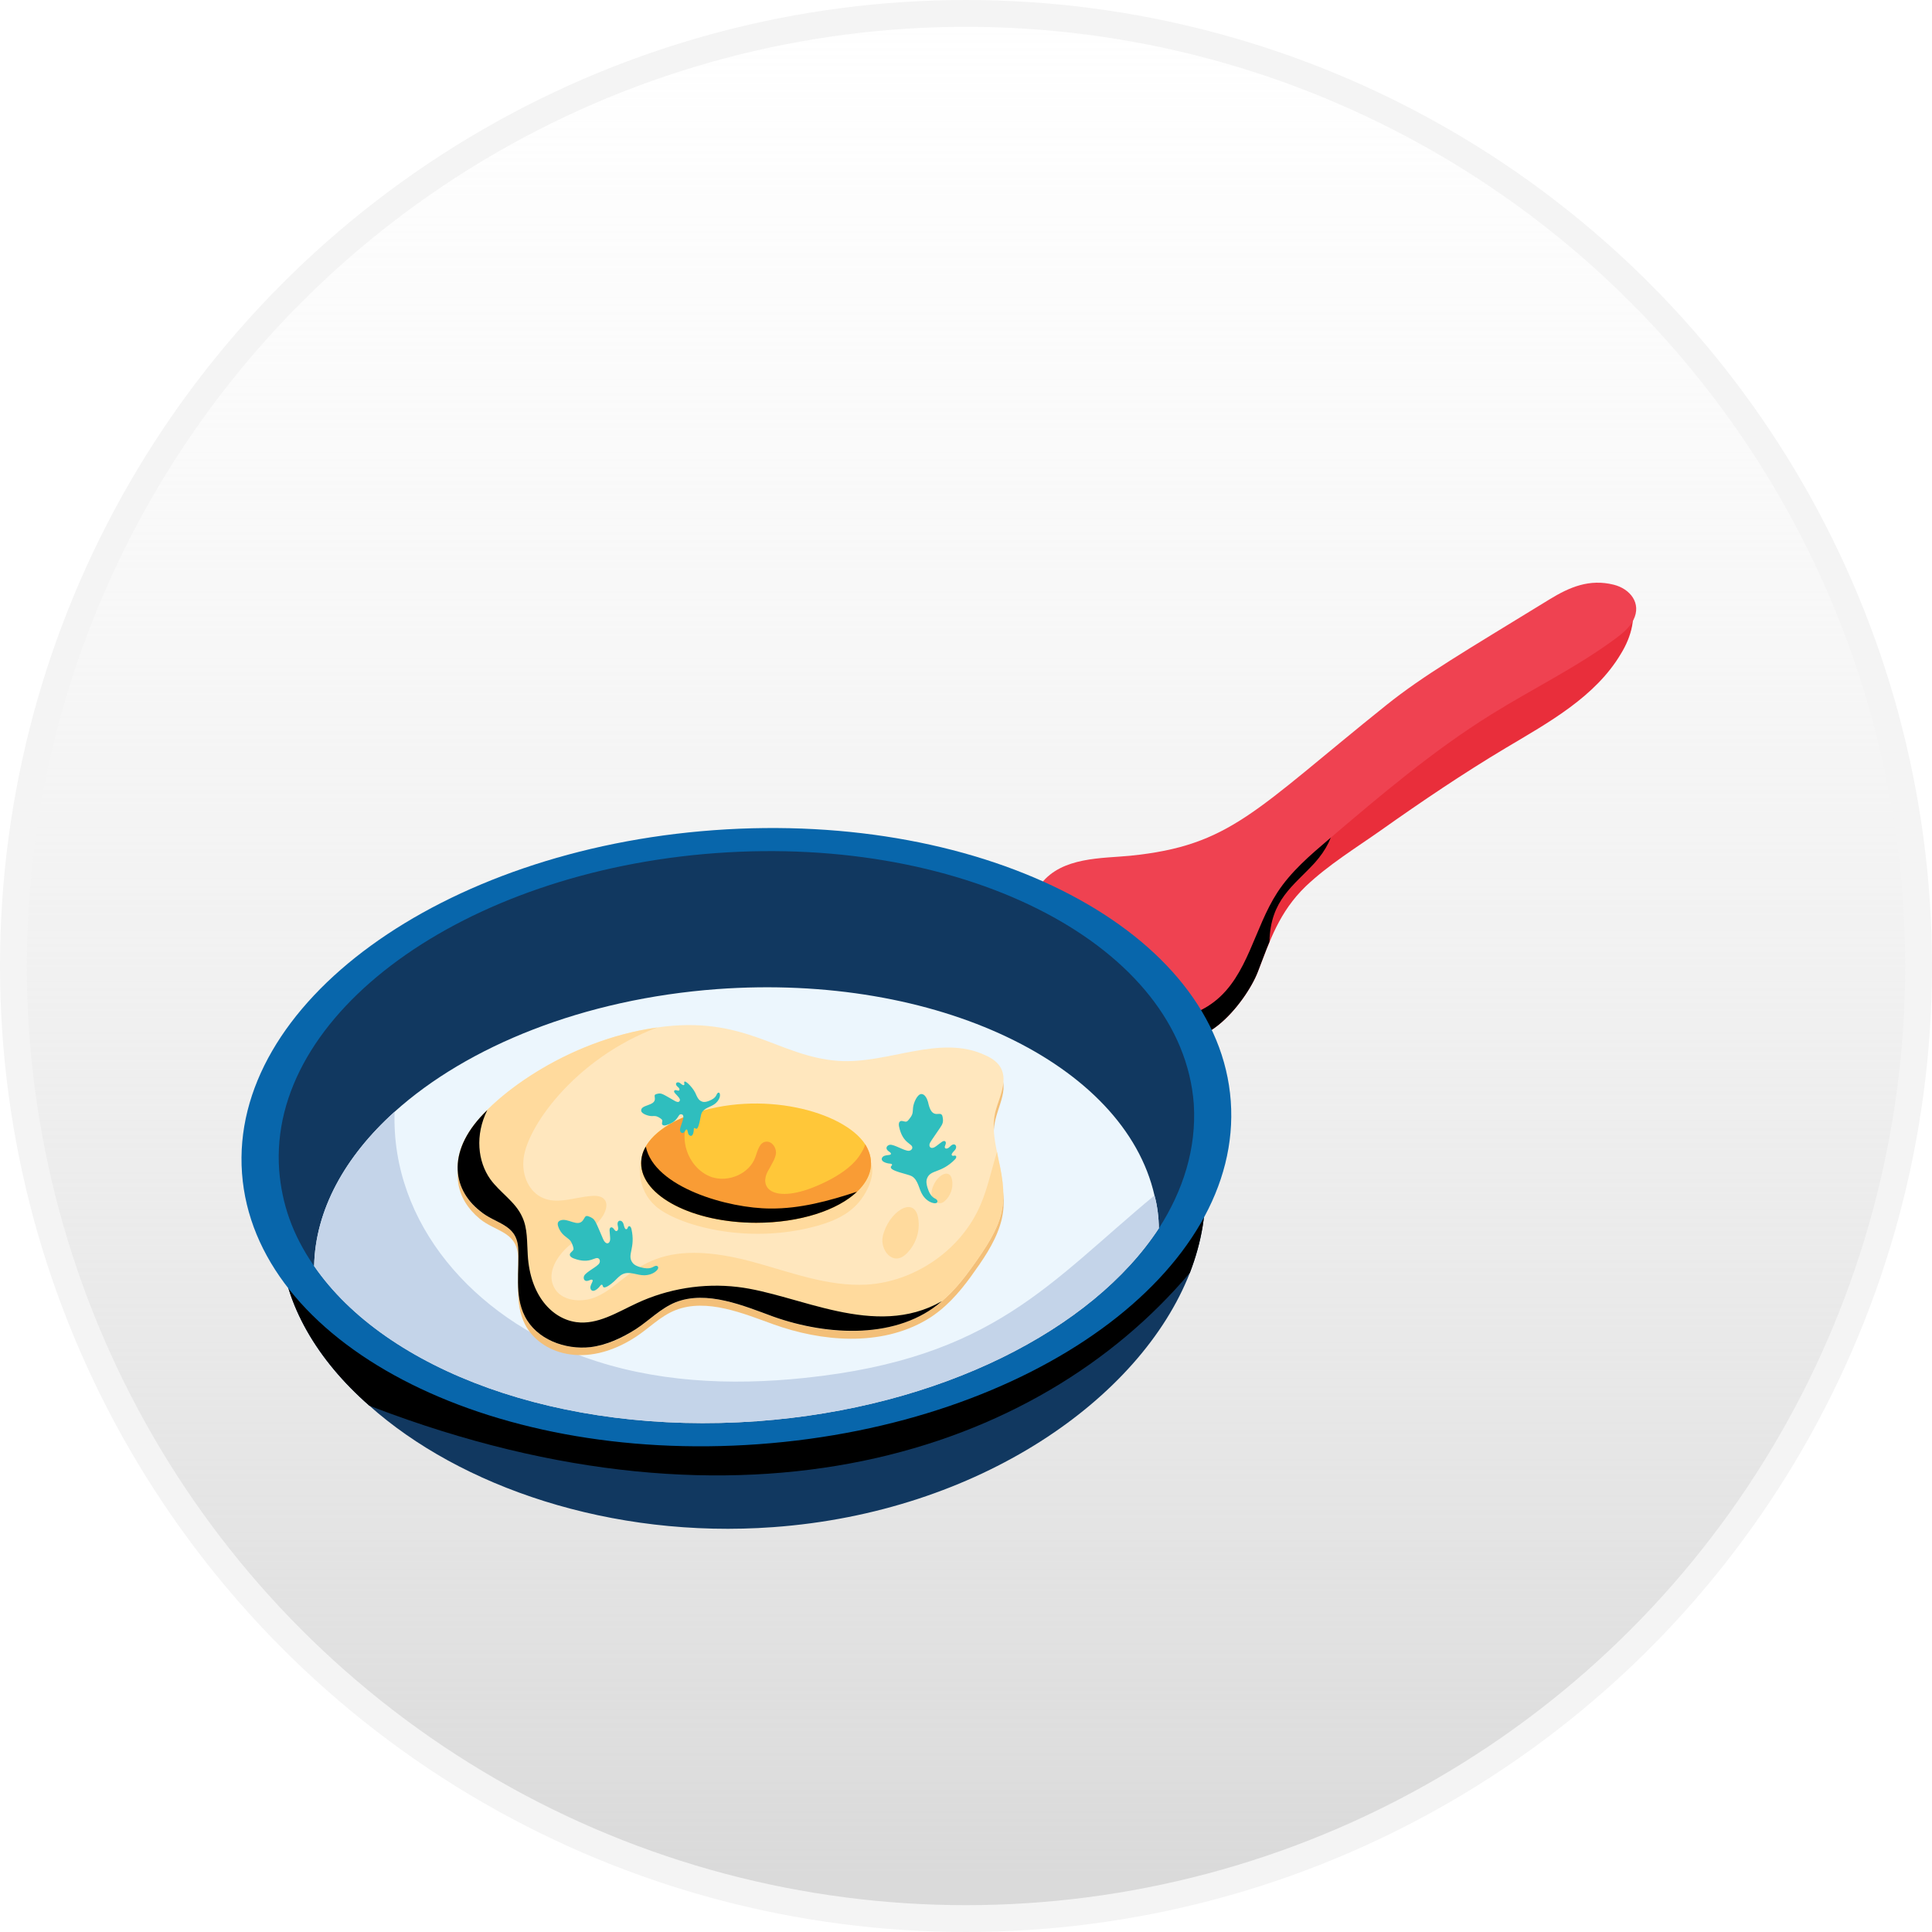 <svg width="72" height="72" viewBox="0 0 72 72" fill="none" xmlns="http://www.w3.org/2000/svg">
<circle cx="36" cy="36" r="35.5" fill="url(#paint0_linear_392_11988)" stroke="#F4F4F4"/>
<g clip-path="url(#clip0_392_11988)">
<g clip-path="url(#clip1_392_11988)">
<path d="M60.412 24.355C59.46 25.968 57.717 26.921 56.114 27.875C54.522 28.827 52.984 29.866 51.468 30.939C50.515 31.61 49.508 32.227 48.663 33.028C47.666 33.992 47.326 35.058 46.877 36.212C46.443 37.35 44.558 39.742 43.227 38.216C42.858 37.782 42.761 37.155 42.87 36.591C42.967 36.017 43.249 35.508 43.552 35.021C46.459 30.298 51.166 27.757 56.2 25.394L60.738 22.275C61.019 22.947 60.791 23.738 60.412 24.355Z" fill="#E92E3B"/>
<path d="M48.999 32.152C48.212 33.014 47.343 33.528 47.309 35.096C47.159 35.455 47.029 35.822 46.877 36.212C46.443 37.35 44.558 39.742 43.227 38.215C42.858 37.782 42.761 37.154 42.87 36.591C42.967 36.017 43.249 35.508 43.552 35.021C44.931 32.779 46.72 30.997 48.967 29.401C50.044 30.096 49.853 31.195 48.999 32.152Z" fill="black"/>
<path d="M38.805 32.926C39.585 31.925 41.087 31.994 42.119 31.891C45.873 31.512 46.761 30.206 51.673 26.27C53.044 25.172 54.578 24.28 57.744 22.338C58.497 21.876 59.237 21.564 60.141 21.791C60.742 21.941 61.191 22.478 60.87 23.109C60.725 23.396 60.465 23.605 60.207 23.797C58.752 24.874 57.112 25.669 55.576 26.625C53.413 27.97 51.463 29.627 49.523 31.277C48.819 31.877 48.105 32.487 47.601 33.263C46.741 34.585 46.505 36.358 45.258 37.326C44.62 37.821 43.81 38.022 43.026 38.211" fill="#EF4251"/>
<path d="M44.344 47.431C42.505 52.14 36.461 56.359 28.818 56.912C22.762 57.353 17.145 55.401 13.758 52.38C11.819 50.68 10.61 48.627 10.459 46.474C10.031 40.568 17.385 35.216 26.904 34.524C36.411 33.831 44.469 38.062 44.898 43.968C44.986 45.126 44.784 46.285 44.344 47.431Z" fill="#113860"/>
<path d="M44.344 47.431C38.648 54.178 27.701 57.712 13.909 52.442C13.859 52.417 13.808 52.404 13.758 52.38C11.819 50.68 10.61 48.627 10.459 46.474C10.031 40.568 17.385 35.216 26.904 34.524C36.411 33.831 44.469 38.062 44.898 43.968C44.986 45.126 44.784 46.285 44.344 47.431Z" fill="black"/>
<path d="M45.867 41.034C46.327 47.353 38.453 53.078 28.278 53.82C18.103 54.562 9.481 50.041 9.019 43.724C8.559 37.405 16.434 31.68 26.608 30.938C36.783 30.196 45.405 34.715 45.867 41.034Z" fill="#0866AB"/>
<path d="M44.489 41.141C44.594 42.804 44.091 44.365 43.19 45.774C40.723 49.554 35.033 52.467 28.219 52.968C20.863 53.496 14.388 51.071 11.706 47.183C10.891 46.011 10.503 44.847 10.405 43.62C9.972 37.782 17.26 32.484 26.675 31.793C36.09 31.103 44.055 35.289 44.489 41.141Z" fill="#113860"/>
<path d="M43.187 45.774C40.718 49.554 35.033 52.467 28.22 52.964C20.857 53.494 14.381 51.069 11.707 47.182C11.75 45.092 12.855 43.1 14.706 41.432C17.425 38.984 21.746 37.23 26.727 36.861C34.903 36.266 41.909 39.645 43.024 44.55C43.132 44.93 43.187 45.411 43.187 45.774Z" fill="#ECF6FD"/>
<path d="M43.187 45.774C40.718 49.554 35.033 52.467 28.22 52.964C20.857 53.495 14.381 51.069 11.707 47.182C11.75 45.092 12.855 43.1 14.706 41.432C14.569 45.604 17.66 49.085 21.734 50.56C24.355 51.513 27.214 51.643 29.987 51.351C37.029 50.617 39.119 47.784 43.024 44.55C43.132 44.93 43.187 45.411 43.187 45.774Z" fill="#C4D4E9"/>
<path d="M21.601 39.395C20.174 40.014 18.155 41.299 17.415 42.569C16.8 43.624 16.985 44.684 17.876 45.419C18.459 45.901 19.241 45.889 19.303 46.785C19.363 47.635 19.162 48.555 19.562 49.349C20.107 50.425 21.796 51.062 23.697 49.82C24.195 49.495 24.606 49.051 25.168 48.828C26.332 48.365 27.719 48.957 28.818 49.352C30.611 49.998 32.808 50.197 34.527 49.187C35.206 48.788 35.731 48.196 36.188 47.565C36.612 46.977 37.046 46.361 37.269 45.663C37.746 44.18 36.786 43.051 37.094 41.738C37.276 40.961 37.842 40.146 36.735 39.622C34.993 38.797 33.093 39.953 31.249 39.825C28.539 39.639 26.784 37.146 21.601 39.395Z" fill="#F3BF78"/>
<path d="M37.203 43.162C37.601 44.971 37.41 45.585 36.183 47.28C35.73 47.909 35.214 48.501 34.534 48.891C32.809 49.911 30.618 49.71 28.817 49.068C27.721 48.665 26.337 48.074 25.166 48.539C24.255 48.911 23.563 50.007 22.005 50.201C21.048 50.314 19.99 49.911 19.562 49.055C19.159 48.262 19.361 47.343 19.31 46.498C19.247 45.605 18.467 45.617 17.875 45.126C16.947 44.368 16.822 43.28 17.421 42.281C18.209 40.901 21.159 38.74 24.498 38.29C27.788 37.819 28.984 39.376 31.248 39.536C33.106 39.662 35.029 38.518 36.738 39.334C37.859 39.833 37.252 40.788 37.09 41.45C36.976 41.941 37.053 42.444 37.153 42.923C37.165 43.011 37.19 43.087 37.203 43.162Z" fill="#FFE7BE"/>
<path d="M24.203 42.595C23.651 43.319 23.753 44.352 24.437 44.953C25.218 45.638 27.795 46.414 30.426 45.691C31.293 45.453 31.972 45.088 32.355 44.253C32.628 43.657 32.501 43.206 32.232 42.977" fill="#FFDA9D"/>
<path d="M32.458 43.351C32.458 44.573 30.544 45.568 28.177 45.568C25.821 45.568 23.895 44.573 23.895 43.351C23.895 42.596 24.625 41.928 25.733 41.538C28.343 40.589 31.436 41.41 32.244 42.646C32.381 42.873 32.458 43.099 32.458 43.351Z" fill="#FFC739"/>
<path d="M31.94 44.41C31.215 45.102 29.807 45.569 28.182 45.569C25.821 45.569 23.895 44.572 23.895 43.349C23.895 42.456 24.887 41.843 25.735 41.54C25.204 42.437 25.675 43.571 26.525 43.868C27.154 44.074 27.933 43.739 28.15 43.122C28.237 42.883 28.302 42.568 28.55 42.547C28.767 42.525 28.929 42.763 28.919 42.97C28.897 43.187 28.767 43.359 28.67 43.554C28.145 44.365 28.989 44.996 30.988 43.933C31.41 43.696 31.842 43.402 32.092 42.97C32.157 42.872 32.211 42.763 32.244 42.645C32.636 43.28 32.472 43.912 31.94 44.41Z" fill="#F99C35"/>
<path d="M36.181 47.279C35.858 47.723 35.511 48.146 35.099 48.492C33.47 49.917 30.875 49.798 28.818 49.066C27.724 48.665 26.338 48.07 25.168 48.535C24.616 48.763 24.194 49.207 23.697 49.532C23.186 49.856 22.613 50.128 22.007 50.203C21.054 50.312 19.992 49.911 19.56 49.055C19.158 48.265 19.365 47.344 19.311 46.5C19.245 45.601 18.465 45.622 17.881 45.124C16.994 44.419 16.787 43.324 17.426 42.276C18.191 40.958 21.052 38.772 24.497 38.291C21.383 39.456 19.551 42.106 19.505 43.272C19.462 43.824 19.722 44.431 20.242 44.648C20.794 44.886 21.422 44.615 22.029 44.572C22.554 44.514 22.743 44.824 22.483 45.287C22.18 45.784 21.638 46.056 21.205 46.423C20.761 46.803 20.382 47.409 20.631 47.94C20.881 48.503 21.703 48.578 22.267 48.308C23.518 47.742 24.095 45.96 28.027 47.019C29.435 47.399 30.832 47.951 32.294 47.874C34.103 47.766 35.824 46.575 36.538 44.908C36.81 44.279 36.95 43.587 37.156 42.926C37.167 43.013 37.189 43.088 37.199 43.164C37.616 44.935 37.389 45.62 36.181 47.279Z" fill="#FFDA9D"/>
<path d="M34.216 45.381C34.308 45.883 34.119 46.426 33.737 46.761C33.257 47.181 32.789 46.567 32.899 46.074C33.094 45.191 34.058 44.523 34.216 45.381Z" fill="#FFDA9D"/>
<path d="M35.48 43.969C35.534 44.258 35.426 44.569 35.205 44.763C34.93 45.002 34.661 44.652 34.724 44.367C34.844 43.827 35.392 43.486 35.48 43.969Z" fill="#FFDA9D"/>
<path d="M23.57 47.054C23.352 46.757 23.697 46.521 23.53 45.793C23.519 45.742 23.478 45.678 23.431 45.7C23.405 45.713 23.398 45.745 23.386 45.772C23.375 45.798 23.346 45.826 23.306 45.8C23.26 45.746 23.256 45.668 23.232 45.602C23.173 45.437 22.991 45.46 23.017 45.648C23.025 45.704 23.047 45.761 23.033 45.817C23.024 45.851 22.994 45.885 22.96 45.879C22.918 45.872 22.885 45.803 22.854 45.773C22.791 45.71 22.708 45.732 22.718 45.867C22.725 45.954 22.732 46.042 22.738 46.129C22.756 46.361 22.583 46.424 22.476 46.177C22.172 45.478 22.19 45.427 21.94 45.332C21.805 45.279 21.806 45.366 21.728 45.474C21.53 45.752 21.159 45.372 20.883 45.482C20.781 45.523 20.768 45.601 20.802 45.705C20.912 46.037 21.152 46.113 21.249 46.231C21.324 46.321 21.38 46.51 21.374 46.551C21.361 46.631 21.247 46.666 21.237 46.746C21.227 46.819 21.305 46.868 21.372 46.895C22.015 47.139 22.18 46.789 22.32 46.91C22.364 46.95 22.364 47.021 22.337 47.074C22.261 47.21 21.843 47.396 21.769 47.547C21.74 47.607 21.75 47.691 21.807 47.723C21.865 47.756 21.935 47.725 21.995 47.7C22.025 47.686 22.073 47.679 22.085 47.71C22.103 47.755 22.027 47.844 22.006 47.94C21.983 48.049 22.057 48.161 22.198 48.076C22.264 48.036 22.321 47.983 22.366 47.92C22.384 47.895 22.412 47.865 22.439 47.88C22.463 47.892 22.46 47.928 22.474 47.952C22.537 48.056 22.81 47.823 22.898 47.742C22.992 47.653 23.077 47.549 23.195 47.489C23.452 47.358 23.747 47.533 24.017 47.526C24.191 47.521 24.37 47.462 24.487 47.334C24.575 47.234 24.513 47.155 24.425 47.177C24.317 47.205 24.256 47.331 23.872 47.227C23.758 47.195 23.64 47.15 23.57 47.054Z" fill="#2FBEBE"/>
<path d="M34.548 43.917C34.682 43.573 35.067 43.739 35.591 43.206C35.628 43.169 35.66 43.101 35.615 43.073C35.591 43.058 35.561 43.068 35.531 43.073C35.503 43.078 35.465 43.069 35.465 43.021C35.487 42.953 35.549 42.908 35.592 42.852C35.7 42.715 35.582 42.573 35.439 42.696C35.395 42.733 35.358 42.781 35.304 42.799C35.251 42.817 35.196 42.792 35.211 42.726C35.22 42.692 35.238 42.66 35.246 42.624C35.265 42.537 35.201 42.48 35.093 42.56C35.022 42.614 34.953 42.666 34.883 42.718C34.711 42.847 34.617 42.755 34.64 42.643C34.656 42.569 34.721 42.492 35.036 42.026C35.132 41.885 35.166 41.81 35.127 41.617C35.098 41.47 35.002 41.521 34.894 41.515C34.665 41.503 34.619 41.197 34.581 41.057C34.544 40.925 34.456 40.767 34.336 40.771C34.184 40.776 34.047 41.096 34.028 41.271C34.005 41.488 34.039 41.52 33.855 41.74C33.838 41.761 33.82 41.782 33.794 41.793C33.72 41.826 33.63 41.749 33.556 41.784C33.491 41.814 33.489 41.906 33.504 41.978C33.643 42.65 34.026 42.602 33.998 42.786C33.989 42.843 33.929 42.883 33.87 42.887C33.71 42.897 33.325 42.645 33.166 42.662C33.101 42.67 33.034 42.722 33.038 42.789C33.041 42.854 33.104 42.898 33.158 42.934C33.187 42.953 33.218 42.989 33.197 43.017C33.171 43.055 33.053 43.039 32.962 43.073C32.853 43.114 32.805 43.236 32.95 43.308C33.019 43.341 33.094 43.361 33.171 43.365C33.201 43.368 33.242 43.374 33.245 43.405C33.247 43.433 33.215 43.449 33.203 43.475C33.122 43.638 33.844 43.754 33.979 43.833C34.229 43.98 34.239 44.323 34.391 44.547C34.488 44.691 34.633 44.811 34.806 44.839C34.937 44.861 34.97 44.767 34.904 44.704C34.88 44.681 34.848 44.668 34.818 44.651C34.683 44.57 34.612 44.415 34.566 44.264C34.531 44.152 34.506 44.027 34.548 43.917Z" fill="#2FBEBE"/>
<path d="M26.176 41.057C26.016 41.01 25.972 40.852 25.909 40.722C25.796 40.492 25.44 40.145 25.504 40.39C25.509 40.41 25.504 40.44 25.469 40.442C25.418 40.431 25.381 40.387 25.338 40.359C25.229 40.288 25.136 40.385 25.233 40.48C25.263 40.51 25.299 40.534 25.316 40.572C25.326 40.597 25.325 40.63 25.302 40.641C25.274 40.655 25.224 40.63 25.192 40.626C25.129 40.617 25.089 40.666 25.155 40.741C25.259 40.857 25.375 40.956 25.329 41.03C25.291 41.094 25.212 41.063 25.15 41.029C24.666 40.755 24.654 40.718 24.465 40.771C24.363 40.801 24.403 40.848 24.406 40.947C24.413 41.223 23.869 41.159 23.895 41.397C23.908 41.508 24.151 41.589 24.278 41.593C24.339 41.594 24.401 41.586 24.459 41.6C24.543 41.621 24.659 41.706 24.673 41.732C24.701 41.785 24.65 41.855 24.68 41.906C24.705 41.952 24.773 41.948 24.824 41.933C25.306 41.793 25.248 41.515 25.384 41.525C25.603 41.54 25.314 41.987 25.343 42.138C25.352 42.186 25.395 42.231 25.442 42.225C25.491 42.219 25.519 42.17 25.542 42.128C25.555 42.106 25.578 42.082 25.599 42.095L25.616 42.12C25.632 42.166 25.634 42.219 25.654 42.263C25.676 42.308 25.728 42.345 25.774 42.325C25.835 42.297 25.857 42.161 25.855 42.094C25.854 42.071 25.858 42.041 25.88 42.038C25.9 42.034 25.914 42.057 25.933 42.064C26.057 42.113 26.097 41.585 26.149 41.477C26.241 41.285 26.489 41.258 26.645 41.135C26.925 40.912 26.835 40.618 26.729 40.752C26.714 40.771 26.706 40.794 26.695 40.817C26.645 40.92 26.535 40.982 26.428 41.024C26.348 41.056 26.259 41.083 26.176 41.057Z" fill="#2FBEBE"/>
<path d="M35.099 48.492C33.47 49.917 30.875 49.797 28.818 49.066C27.724 48.665 26.338 48.069 25.168 48.535C24.616 48.763 24.194 49.207 23.697 49.532C23.187 49.856 22.613 50.128 22.007 50.203C21.054 50.311 19.992 49.911 19.56 49.055C19.158 48.265 19.365 47.344 19.311 46.5C19.245 45.601 18.466 45.622 17.882 45.124C16.833 44.292 16.632 42.838 18.162 41.367C17.692 42.309 17.809 43.291 18.271 43.944C18.628 44.441 19.213 44.788 19.462 45.352C19.668 45.784 19.635 46.294 19.668 46.77C19.755 48.279 20.572 49.147 21.477 49.272C22.267 49.38 23.003 48.904 23.729 48.568C24.887 48.026 26.208 47.809 27.487 47.961C29.748 48.224 32.596 49.924 35.099 48.492Z" fill="black"/>
<path d="M31.94 44.41C31.215 45.102 29.807 45.569 28.182 45.569C25.821 45.569 23.895 44.572 23.895 43.349C23.895 43.132 23.948 42.926 24.068 42.731C24.383 44.253 27.149 45.038 28.714 45.038C29.818 45.048 30.889 44.756 31.94 44.41Z" fill="black"/>
</g>
</g>
<defs>
<linearGradient id="paint0_linear_392_11988" x1="36" y1="0" x2="36" y2="72" gradientUnits="userSpaceOnUse">
<stop stop-color="#EFEFEF" stop-opacity="0"/>
<stop offset="0.97" stop-color="#DADADA"/>
</linearGradient>
<clipPath id="clip0_392_11988">
<rect width="52" height="35.289" fill="white" transform="translate(9 21.715)"/>
</clipPath>
<clipPath id="clip1_392_11988">
<rect width="52" height="35.289" fill="white" transform="translate(9 21.715)"/>
</clipPath>
</defs>
</svg>
